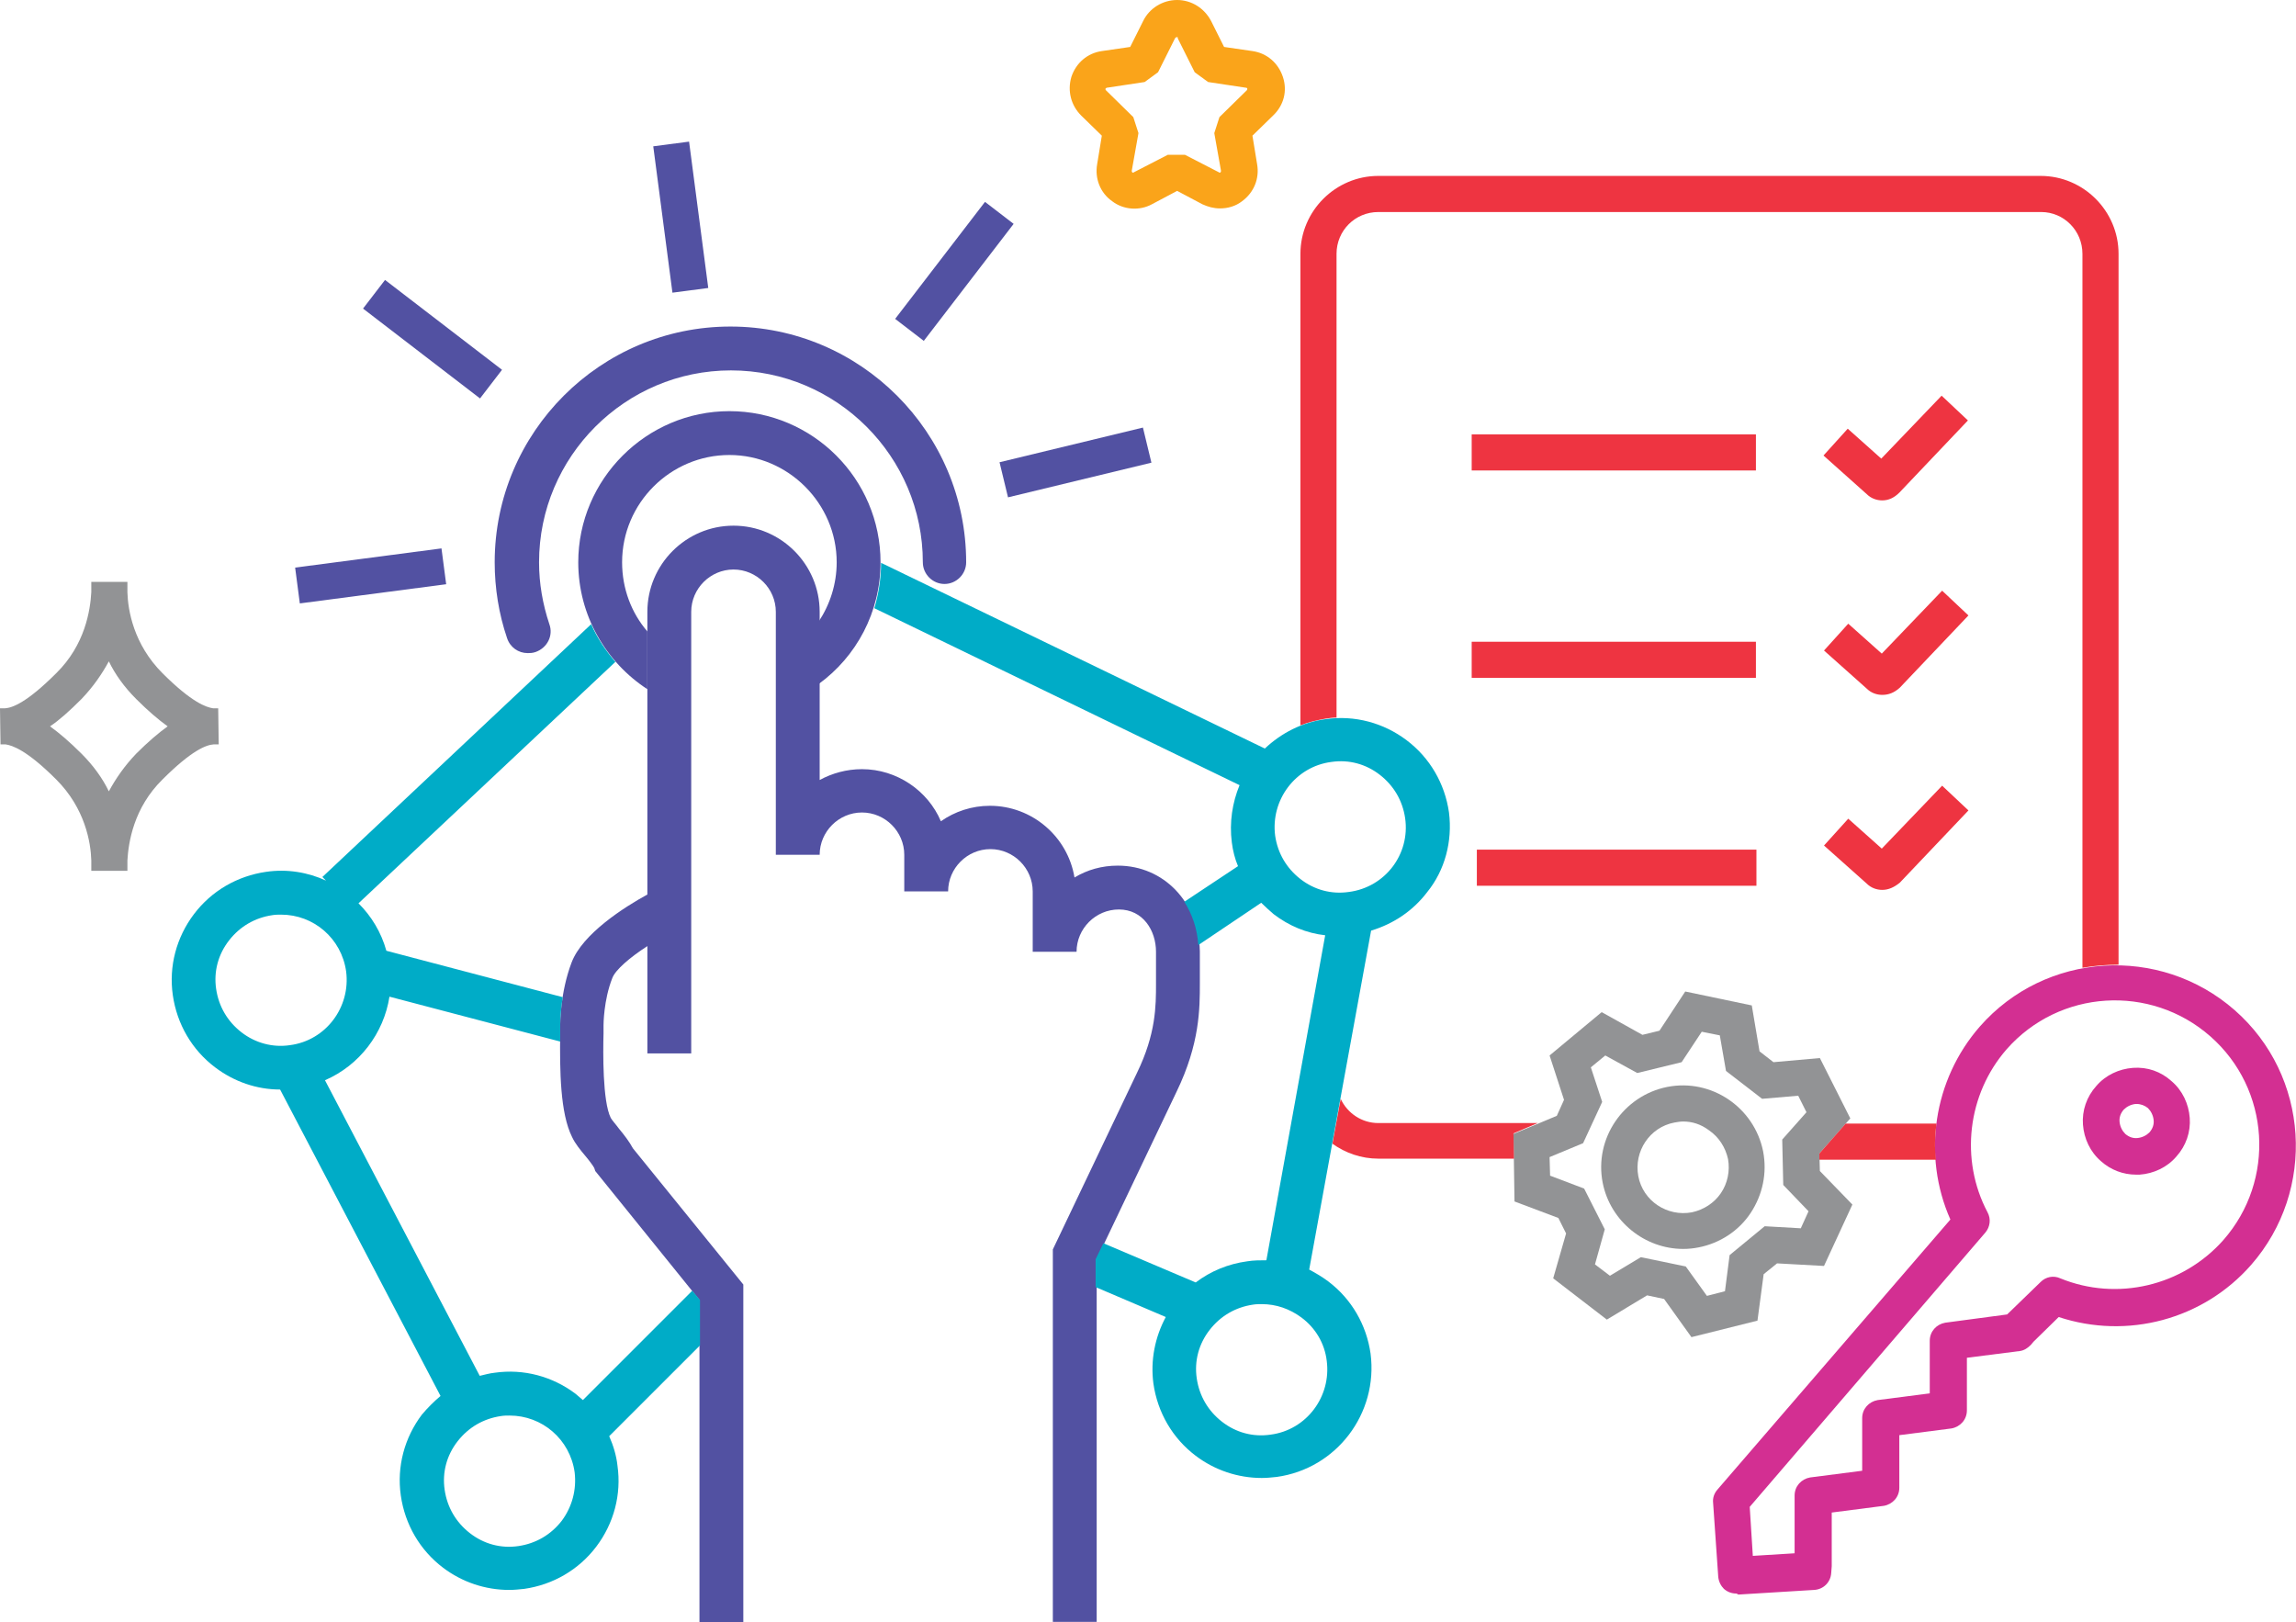 <?xml version="1.0" encoding="utf-8"?>
<!-- Generator: Adobe Illustrator 27.7.0, SVG Export Plug-In . SVG Version: 6.00 Build 0)  -->
<svg version="1.1" id="Layer_1" xmlns="http://www.w3.org/2000/svg" xmlns:xlink="http://www.w3.org/1999/xlink" x="0px" y="0px"
	 viewBox="0 0 445.1 314.5" style="enable-background:new 0 0 445.1 314.5;" xml:space="preserve">
<style type="text/css">
	.st0{fill:#929395;}
	.st1{fill:#EE3441;}
	.st2{fill:#5251A2;}
	.st3{fill:#D32F92;}
	.st4{fill:#FAA41A;}
	.st5{fill:#00ACC7;}
</style>
<g>
	<g>
		<path class="st0" d="M17.7,168.8c0-0.5,0-1.2,0-2c-0.1-3.5-1.2-10.1-6.8-15.7c-5.7-5.7-8.5-6.6-9.8-6.8c-0.4,0-0.7,0-1,0l-0.1-7
			c0.3,0,0.7,0,1,0c1.4-0.1,4.2-1.1,9.9-6.8c5.6-5.5,6.6-12.2,6.8-15.7c0-0.8,0-1.5,0-2h7c0,0.5,0,1.2,0,2
			c0.1,3.5,1.2,10.1,6.8,15.7c5.7,5.7,8.5,6.6,9.8,6.8c0.4,0,0.7,0,1,0l0.1,7c-0.3,0-0.7,0-1,0c-1.4,0.1-4.2,1.1-9.9,6.8
			c-5.6,5.5-6.6,12.2-6.8,15.7c0,0.8,0,1.5,0,2H17.7z M9.7,140.8c1.8,1.3,3.8,3,6.1,5.3s4.1,4.8,5.3,7.3c1.3-2.4,3-4.9,5.3-7.3
			c2.3-2.3,4.3-4,6.1-5.3c-1.8-1.3-3.8-3-6.1-5.3s-4.1-4.8-5.3-7.3c-1.3,2.4-3,4.9-5.3,7.3C13.5,137.8,11.5,139.6,9.7,140.8z"/>
	</g>
	<g>
		<g>
			<g>
				<rect x="285.3" y="84.2" class="st1" width="55.1" height="7"/>
			</g>
			<g>
				<rect x="285.3" y="124.4" class="st1" width="55.1" height="7"/>
			</g>
			<g>
				<rect x="286.3" y="164.7" class="st1" width="54.2" height="7"/>
			</g>
		</g>
		<g>
			<g>
				<path class="st1" d="M364.9,97c-1.1,0-2.2-0.4-3-1.2l-8.4-7.5l4.7-5.2l6.5,5.8l11.7-12.2l5.1,4.8l-13.3,14
					C367.2,96.5,366.1,97,364.9,97z"/>
			</g>
			<g>
				<path class="st1" d="M364.9,134.7c-1.1,0-2.2-0.4-3-1.2l-8.3-7.4l4.7-5.2l6.5,5.8l11.7-12.2l5.1,4.8l-13.3,14
					C367.2,134.3,366.1,134.7,364.9,134.7z"/>
			</g>
			<g>
				<path class="st1" d="M364.9,172.5c-1.1,0-2.2-0.4-3-1.2l-8.3-7.4l4.7-5.2l6.5,5.8l11.7-12.2l5.1,4.8l-13.3,14
					C367.2,172,366.1,172.5,364.9,172.5z"/>
			</g>
		</g>
	</g>
	<g>
		<path class="st2" d="M102.3,126.6c-1.8,0-3.4-1.1-4-2.9c-1.6-4.7-2.4-9.7-2.4-14.7c0-25.2,20.5-45.7,45.7-45.7
			s45.7,20.5,45.7,45.7c0,2.3-1.9,4.2-4.2,4.2s-4.2-1.9-4.2-4.2c0-20.5-16.7-37.2-37.2-37.2s-37.2,16.7-37.2,37.2
			c0,4.1,0.7,8.1,2,12c0.8,2.2-0.4,4.6-2.7,5.4C103.2,126.6,102.7,126.6,102.3,126.6z"/>
	</g>
	<g>
		<rect x="128.4" y="27.8" transform="matrix(0.992 -0.13 0.13 0.992 -4.347 17.477)" class="st2" width="7" height="28.6"/>
	</g>
	<g>
		
			<rect x="170.8" y="49.1" transform="matrix(0.609 -0.793 0.793 0.609 30.58 167.356)" class="st2" width="28.6" height="7"/>
	</g>
	<g>
		
			<rect x="194.2" y="86.1" transform="matrix(0.972 -0.235 0.235 0.972 -15.227 51.553)" class="st2" width="28.6" height="7"/>
	</g>
	<g>
		<rect x="80.4" y="51.5" transform="matrix(0.609 -0.793 0.793 0.609 -19.425 92.211)" class="st2" width="7" height="28.6"/>
	</g>
	<g>
		
			<rect x="57.5" y="108.1" transform="matrix(0.992 -0.13 0.13 0.992 -13.878 10.264)" class="st2" width="28.6" height="7"/>
	</g>
	<g>
		<path class="st0" d="M327.9,259.2l-5.3-7.4l-3.3-0.7l-7.8,4.7l-10.4-8l2.5-8.7l-1.5-3l-8.5-3.2l-0.2-13.1l8.4-3.5l1.4-3.1
			l-2.8-8.6l10.1-8.4l7.9,4.4l3.3-0.8l5-7.6l12.9,2.7l1.5,8.9l2.7,2.1l9-0.8l5.9,11.7l-6,6.8l0.1,3.4l6.3,6.5l-5.5,11.9l-9.1-0.5
			l-2.6,2.1l-1.2,9L327.9,259.2z M318.1,243.7l8.7,1.8l4.1,5.7l3.5-0.9l0.9-7l6.8-5.6l7,0.4l1.5-3.3l-4.9-5.1l-0.2-8.8l4.7-5.3
			l-1.6-3.2l-7,0.6l-7-5.4l-1.2-6.9l-3.5-0.7l-3.9,5.9l-8.6,2.1l-6.2-3.4l-2.8,2.3l2.2,6.7l-3.7,8l-6.5,2.7l0.1,3.6l6.6,2.5l4,7.9
			l-1.9,6.8l2.9,2.2L318.1,243.7z"/>
	</g>
	<path class="st1" d="M293.4,219.7l4.7-2h-30.9c-3.2,0-6-1.9-7.3-4.7l-1.6,8.7c2.5,1.8,5.6,2.9,8.9,2.9h26.3L293.4,219.7z"/>
	<g>
		<path class="st0" d="M326.3,242.1c-7.4,0-14.1-5.3-15.6-12.8c-1.7-8.6,4-16.9,12.5-18.6c8.6-1.7,16.9,4,18.6,12.5
			c0.8,4.2-0.1,8.4-2.4,11.9s-6,5.9-10.1,6.7C328.3,242,327.3,242.1,326.3,242.1z M326.3,217.4c-0.6,0-1.1,0.1-1.7,0.2
			c-4.8,0.9-7.9,5.6-7,10.4s5.6,7.9,10.4,7c2.3-0.5,4.3-1.8,5.6-3.7s1.8-4.3,1.4-6.6l0,0c-0.5-2.3-1.8-4.3-3.7-5.6
			C329.7,217.9,328,217.4,326.3,217.4z"/>
	</g>
	<g>
		<path class="st3" d="M336.6,308.9c-0.9,0-1.7-0.3-2.4-0.9c-0.6-0.6-1-1.4-1.1-2.3l-1-14.4c-0.1-0.9,0.2-1.8,0.8-2.5l45.2-52.4
			c-5.5-12.4-3.3-27.1,5.7-37.4c12.7-14.5,34.9-15.9,49.4-3.2c14.5,12.7,15.9,34.9,3.2,49.4l0,0c-9.3,10.6-24,14.5-37.3,10.1
			l-4.9,4.8l-0.5,0.6c-0.6,0.6-1.3,1.1-2.2,1.2l-10.2,1.3v10.2c0,1.8-1.3,3.2-3,3.5l-10.1,1.3v10.2c0,1.8-1.3,3.2-3,3.5l-10.1,1.3
			v10.2c0,0.1,0,0.1,0,0.2l-0.1,1.3c-0.1,1.8-1.5,3.2-3.3,3.3l-14.7,0.9C336.7,308.9,336.6,308.9,336.6,308.9z M339.2,292.1l0.6,9.5
			l8.1-0.5v-11.2c0-1.8,1.3-3.2,3-3.5l10.1-1.3v-10.2c0-1.8,1.3-3.2,3-3.5l10.1-1.3v-10.2c0-1.8,1.3-3.2,3-3.5l12-1.6l6.5-6.3
			c1-1,2.5-1.3,3.8-0.7c11,4.5,23.7,1.5,31.6-7.4c10.2-11.6,9.1-29.3-2.5-39.5s-29.3-9.1-39.5,2.5c-7.6,8.7-9.1,21.4-3.7,31.6
			c0.7,1.3,0.5,2.8-0.4,3.9L339.2,292.1z"/>
	</g>
	<g>
		<path class="st1" d="M375.4,217.8h-17.6l-5.1,5.8v1.2h22.6C375,222.4,375.1,220.1,375.4,217.8z"/>
		<path class="st1" d="M403.7,49.2v138.4c2.3-0.4,4.7-0.6,7-0.6V49.2c0-8.3-6.8-15.1-15.1-15.1H267.2c-8.3,0-15.1,6.8-15.1,15.1
			v91.4c1.5-0.6,3.2-1,4.9-1.3c0.7-0.1,1.4-0.2,2.1-0.2V49.2c0-4.5,3.6-8.1,8.1-8.1h128.5C400.1,41.1,403.7,44.7,403.7,49.2z"/>
	</g>
	<g>
		<path class="st3" d="M414.1,227.7c-2.5,0-4.9-0.9-6.8-2.6c-2.1-1.8-3.3-4.4-3.5-7.1s0.7-5.4,2.6-7.5c1.8-2.1,4.4-3.3,7.1-3.5
			c2.8-0.2,5.4,0.7,7.5,2.6c2.1,1.8,3.3,4.4,3.5,7.1s-0.7,5.4-2.6,7.5l0,0c-1.8,2.1-4.4,3.3-7.1,3.5
			C414.6,227.7,414.4,227.7,414.1,227.7z M414.2,214c-0.1,0-0.1,0-0.2,0c-0.9,0.1-1.7,0.5-2.3,1.1c-0.6,0.7-0.9,1.5-0.8,2.4
			s0.5,1.7,1.1,2.3c0.7,0.6,1.5,0.9,2.4,0.8s1.7-0.5,2.3-1.1l0,0c0.6-0.7,0.9-1.5,0.8-2.4s-0.5-1.7-1.1-2.3
			C415.8,214.3,415,214,414.2,214z"/>
	</g>
	<g>
		<path class="st4" d="M236.5,40.4c-1.2,0-2.3-0.3-3.4-0.8l-4.9-2.6l-4.9,2.6c-2.4,1.3-5.5,1.1-7.7-0.6c-2.3-1.6-3.4-4.4-2.9-7.2
			l0.9-5.5l-4-3.9c-2-2-2.7-4.8-1.9-7.5c0.9-2.7,3.1-4.6,5.9-5l5.5-0.8l2.5-5c1.2-2.5,3.8-4.1,6.6-4.1s5.3,1.6,6.6,4.1l2.5,5
			l5.5,0.8c2.8,0.4,5,2.3,5.9,5s0.2,5.5-1.9,7.5l-4,3.9l0.9,5.5c0.5,2.8-0.6,5.5-2.9,7.2C239.5,40,238,40.4,236.5,40.4z M228.1,7.2
			c-0.1,0-0.2,0.1-0.3,0.2l-3.3,6.6l-2.6,1.9l-7.3,1.1c-0.1,0-0.2,0.1-0.3,0.2c0,0.1,0,0.2,0.1,0.3l5.3,5.2l1,3.1l-1.3,7.3
			c0,0.1,0,0.2,0.1,0.3c0.1,0.1,0.2,0.1,0.3,0l6.6-3.4h3.3l6.6,3.4c0.1,0.1,0.2,0.1,0.3,0c0.1-0.1,0.1-0.2,0.1-0.3l-1.3-7.3l1-3.1
			l5.3-5.2c0.1-0.1,0.1-0.2,0.1-0.3c0-0.1-0.1-0.2-0.3-0.2l-7.3-1.1l-2.6-1.9l-3.3-6.6C228.4,7.2,228.3,7.2,228.1,7.2z"/>
	</g>
	<path class="st2" d="M216.7,167.8c-3.1,0-5.9,0.8-8.4,2.3c-1.3-7.9-8.2-13.9-16.4-13.9c-3.5,0-6.8,1.1-9.5,3
		c-2.5-5.9-8.5-10.1-15.3-10.1c-3,0-5.8,0.8-8.2,2.1v-32.6c0-9.2-7.5-16.7-16.7-16.7s-16.7,7.5-16.7,16.7v49.7v5.1
		c-4.4,2.4-12.6,7.6-14.7,13.2c-2.2,5.8-2.2,11.8-2.2,12.1c0,0.4,0,0.9,0,1.5c-0.1,7.4,0,15.6,2.3,20.2c0.6,1.3,1.6,2.5,2.6,3.7
		c0.6,0.7,1.5,1.9,1.7,2.3l0.2,0.6l20.2,25v62.5h8.5V249l-21.4-26.4c-0.7-1.3-1.7-2.6-2.7-3.8c-0.5-0.7-1.4-1.7-1.6-2.1
		c-1.6-3.2-1.5-12.8-1.4-16.4c0-0.6,0-1.2,0-1.6c0,0,0-4.8,1.7-9.1c0.6-1.6,3.4-4,6.8-6.2v20.8h8.5v-25.5v-10.4v-49.7
		c0-4.5,3.7-8.2,8.2-8.2s8.2,3.7,8.2,8.2v47.1h8.5c0-4.5,3.7-8.2,8.2-8.2s8.2,3.7,8.2,8.2v7.1h8.5c0-4.5,3.7-8.2,8.2-8.2
		s8.2,3.7,8.2,8.2v11.7h8.5c0-4.5,3.7-8.2,8.2-8.2c4.7,0,7.2,4.1,7.2,8.2v6.2c0,4.3,0,9.7-3.7,17.3l-16.3,34.2v72.2h8.5v-70.3
		l15.5-32.5c4.5-9.3,4.5-16.1,4.5-21v-6.2C232.4,174.9,225.6,167.8,216.7,167.8z"/>
	<path class="st2" d="M125.5,133.6v-11.2c-3.1-3.6-4.9-8.3-4.9-13.4c0-11.5,9.4-20.8,20.8-20.8s20.8,9.4,20.8,20.8
		c0,4.2-1.3,8.2-3.5,11.5v12.1c7.3-5.3,12-13.9,12-23.6c0-16.2-13.2-29.3-29.3-29.3s-29.3,13.2-29.3,29.3
		C112.1,119.3,117.5,128.4,125.5,133.6z"/>
	<path class="st5" d="M118.1,278.4l17.6-17.6V252l-1.5-1.8L113,271.4c-0.5-0.4-0.9-0.8-1.4-1.2c-4.5-3.4-10.1-4.9-15.7-4.1
		c-1,0.1-2,0.4-2.9,0.6l-30-57.3c6.7-2.9,11.4-9.1,12.5-16.2l33.1,8.7c0-0.6,0-1.2,0-1.7c0-0.6,0-1.1,0-1.5c0-0.2,0-2.4,0.5-5.4
		l-34.2-9c-1-3.6-2.9-6.7-5.4-9.2l49.8-46.8c-1.9-2.2-3.5-4.6-4.7-7.3l-52.1,49l0.7,0.7c-3.5-1.6-7.5-2.3-11.6-1.7
		c-5.6,0.8-10.6,3.7-14,8.2s-4.9,10.1-4.1,15.7s3.7,10.6,8.2,14c3.7,2.8,8.1,4.3,12.6,4.3l31.1,59.4c-1.3,1.1-2.5,2.3-3.6,3.6
		c-3.4,4.5-4.9,10.1-4.1,15.7c0.8,5.6,3.7,10.6,8.2,14c3.7,2.8,8.2,4.3,12.8,4.3c1,0,1.9-0.1,2.9-0.2c5.6-0.8,10.6-3.7,14-8.2
		s4.9-10.1,4.1-15.7C119.5,282.2,118.9,280.2,118.1,278.4z M46.8,200.1c-2.7-2.1-4.4-5-4.9-8.4s0.4-6.7,2.5-9.4
		c2.1-2.7,5-4.4,8.4-4.9c0.6-0.1,1.1-0.1,1.7-0.1c6.3,0,11.7,4.6,12.6,11c0.9,6.9-3.9,13.4-10.9,14.3
		C52.9,203.1,49.5,202.2,46.8,200.1z M108.9,294.8c-2.1,2.7-5,4.4-8.4,4.9s-6.7-0.4-9.4-2.5c-2.7-2.1-4.4-5-4.9-8.4
		c-0.5-3.4,0.4-6.7,2.5-9.4c2.1-2.7,5-4.4,8.4-4.9c0.6-0.1,1.1-0.1,1.7-0.1c6.3,0,11.7,4.6,12.6,11
		C111.8,288.8,110.9,292.1,108.9,294.8z"/>
	<path class="st5" d="M280.9,157.5c-0.8-5.6-3.7-10.6-8.2-14s-10.1-4.9-15.7-4.1c-4.6,0.6-8.6,2.7-11.8,5.7l-74.4-36v0.1
		c0,3-0.5,6-1.3,8.7l70.8,34.3c-1.4,3.4-2,7.2-1.5,11.1c0.2,1.6,0.6,3.2,1.2,4.6l-10.4,6.9c1.5,2.4,2.5,5.2,2.7,8.4l12.2-8.2
		c0.8,0.8,1.6,1.5,2.4,2.2c3,2.3,6.4,3.7,10,4.1l-11.4,63c-1.2,0-2.5,0-3.7,0.2c-3.7,0.5-7.1,1.9-10,4.1l-17.9-7.6l-1.5,3.1v5.4
		l13.6,5.8c-2.1,3.9-3,8.4-2.4,12.9c0.8,5.6,3.7,10.6,8.2,14c3.7,2.8,8.2,4.3,12.8,4.3c1,0,1.9-0.1,2.9-0.2
		c11.6-1.6,19.7-12.3,18.2-23.9c-0.8-5.6-3.7-10.6-8.2-14c-1.2-0.9-2.4-1.6-3.7-2.3l12-65.7c4.3-1.3,8.1-3.8,10.9-7.5
		C280.1,168.7,281.6,163.1,280.9,157.5z M257.2,263.8c0.9,6.9-3.9,13.4-10.9,14.3c-3.4,0.5-6.7-0.4-9.4-2.5c-2.7-2.1-4.4-5-4.9-8.4
		c-0.5-3.4,0.4-6.7,2.5-9.4c2.1-2.7,5-4.4,8.4-4.9c0.6-0.1,1.2-0.1,1.7-0.1c2.8,0,5.4,0.9,7.7,2.6
		C255,257.4,256.8,260.4,257.2,263.8z M261.5,172.9c-3.4,0.5-6.7-0.4-9.4-2.5s-4.4-5-4.9-8.4c-0.9-6.9,3.9-13.4,10.9-14.3
		c3.4-0.5,6.7,0.4,9.4,2.5c2.7,2.1,4.4,5,4.9,8.4C273.4,165.6,268.5,172,261.5,172.9z"/>
</g>
</svg>
